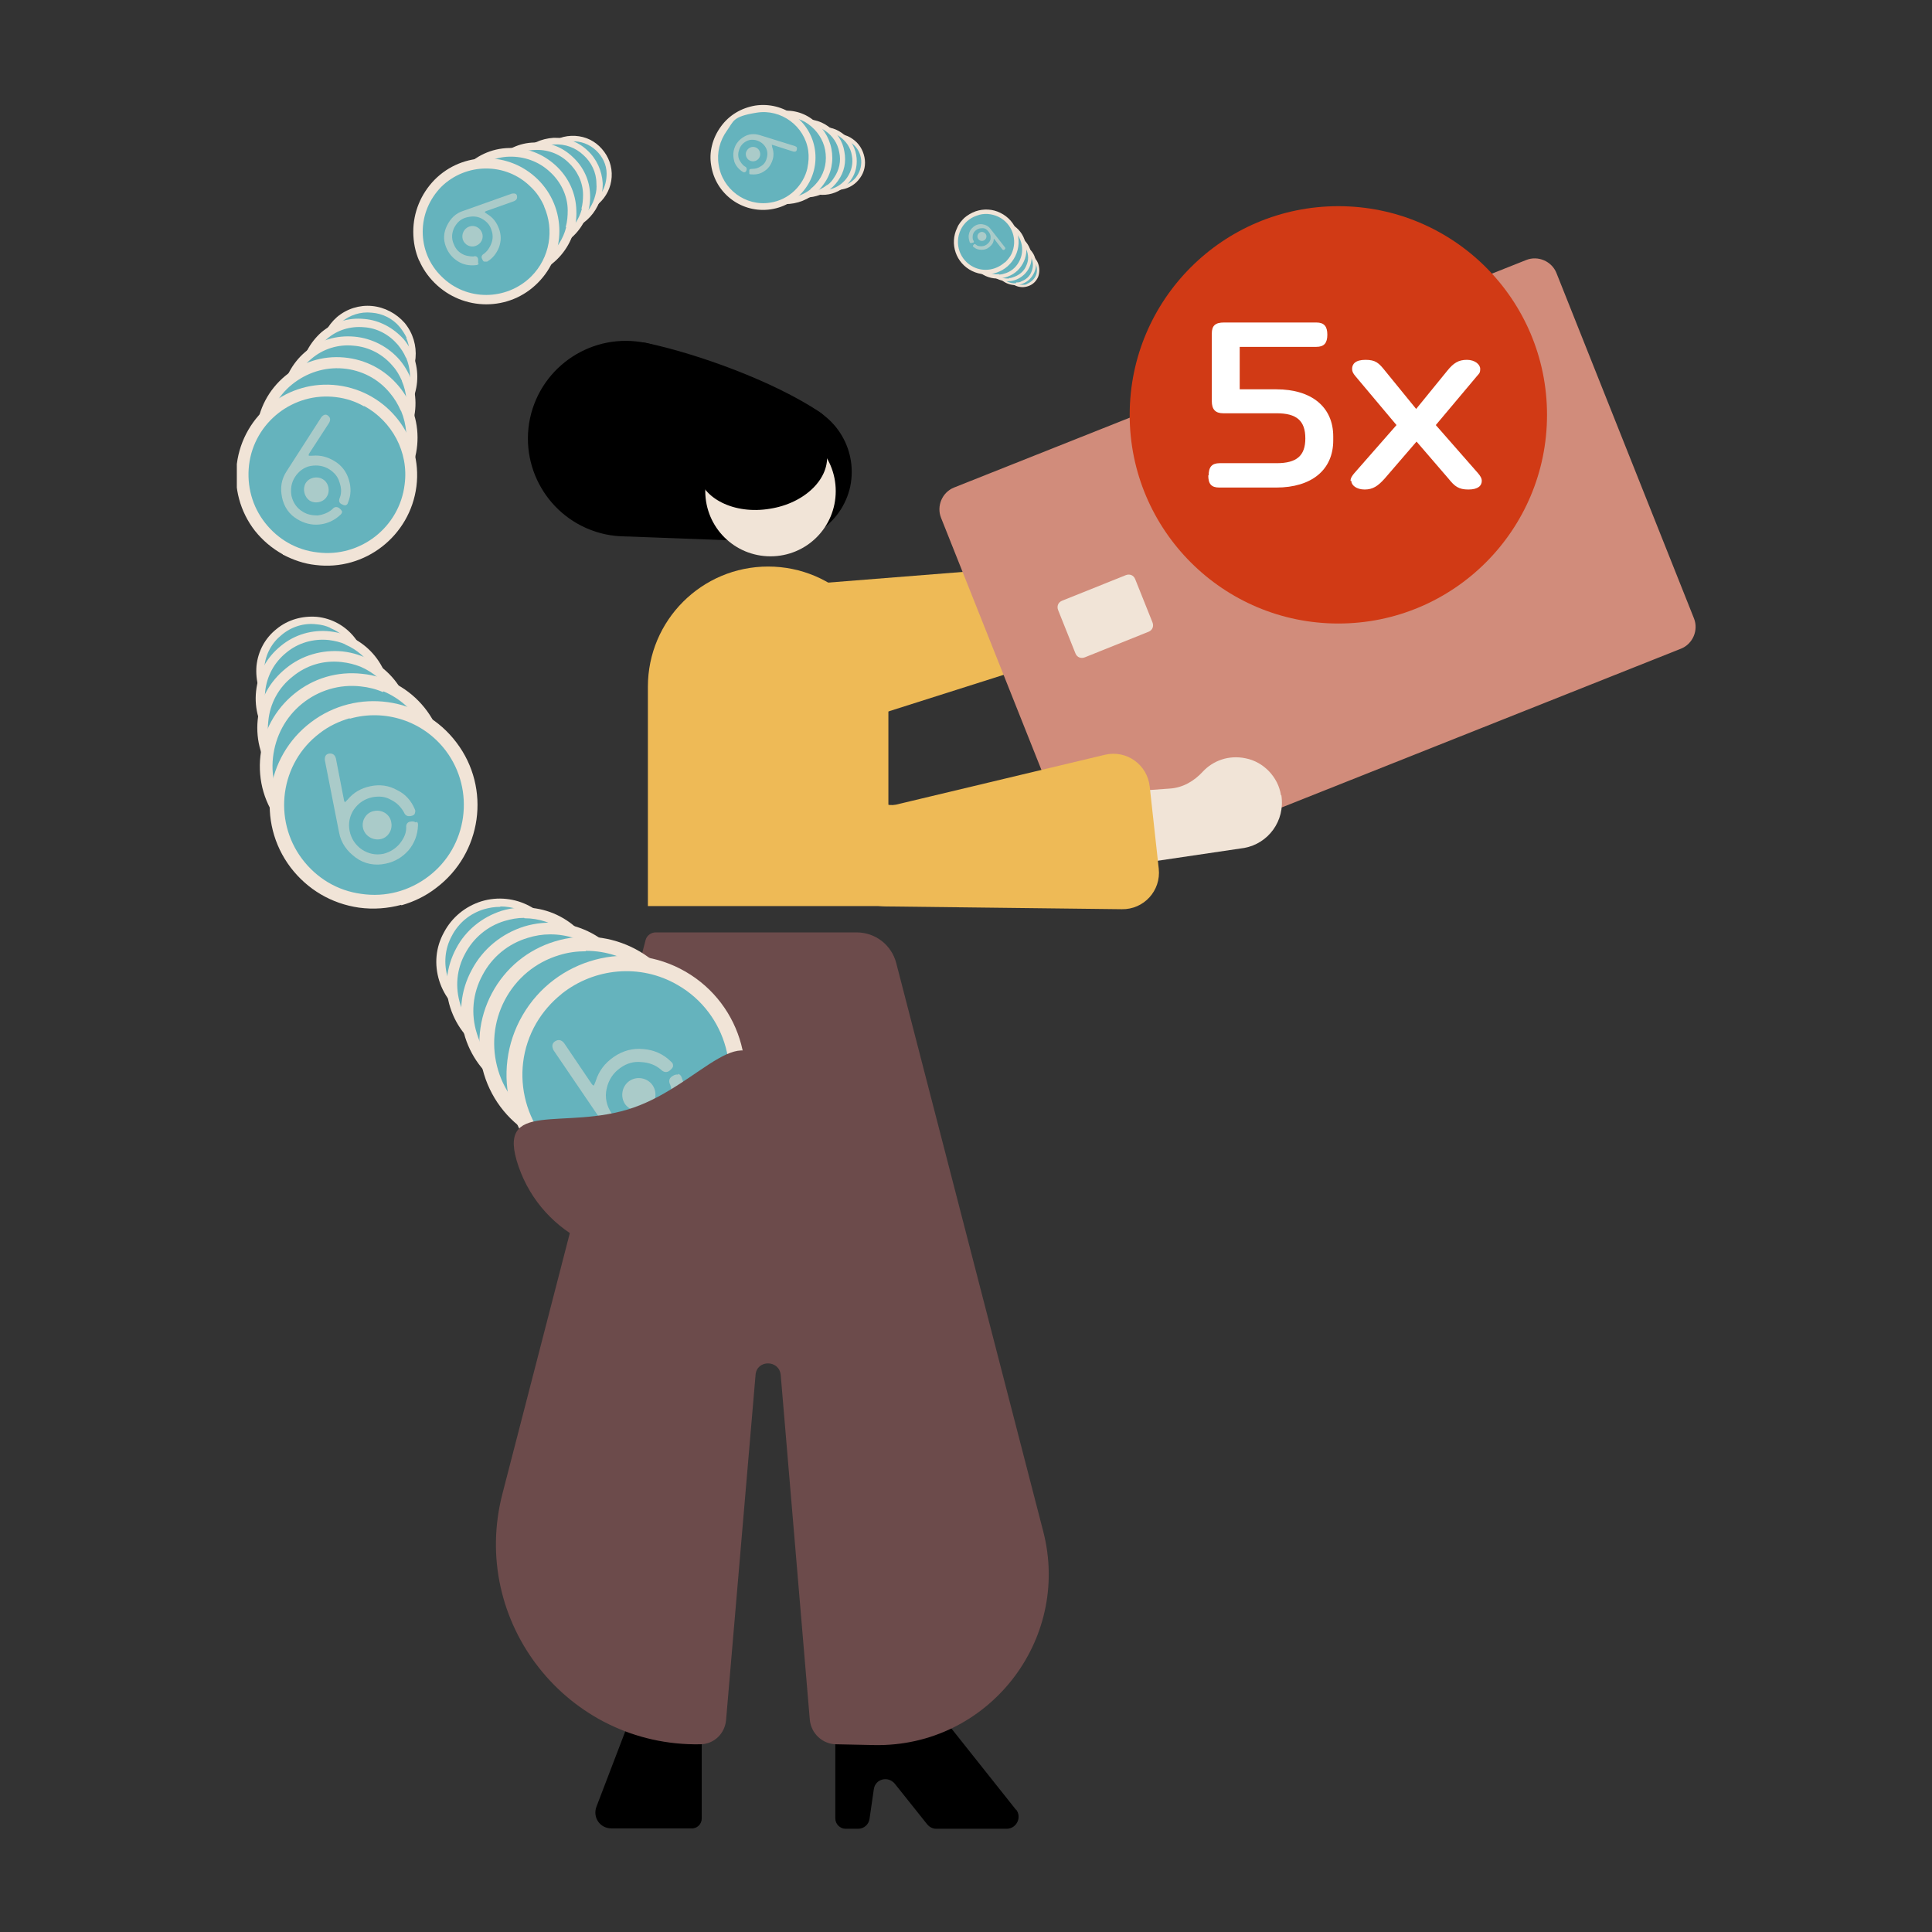 <svg width="620" height="620" viewBox="0 0 620 620" fill="none" xmlns="http://www.w3.org/2000/svg">
<rect x="0" y="0" width="620" height="620" fill="#333333" stroke="none"/>
<g clip-path="url(#clip0_12702_14167)">
<path d="M326.077 580.82L300.729 548.914C299.972 548.031 298.963 547.527 297.828 547.527L271.345 547.274C269.58 547.274 268.066 548.788 268.066 550.553V583.594C268.066 585.36 269.58 586.873 271.345 586.873H275.381C277.272 586.873 278.786 585.486 279.038 583.72L280.425 574.136C280.93 570.857 284.965 569.848 287.109 572.37L297.576 585.486C298.333 586.368 299.342 586.873 300.477 586.873H323.176C326.329 586.747 327.969 583.09 326.077 580.693V580.82Z" fill="black"/>
<path d="M221.917 547.274C221.16 547.274 221.917 547.274 207.288 547.527C205.144 547.527 203.253 548.914 202.496 550.806L191.398 579.811C190.137 583.216 192.533 586.747 196.19 586.747H221.917C223.682 586.873 225.196 585.36 225.196 583.594V550.553C225.196 548.788 223.682 547.274 221.917 547.274Z" fill="black"/>
<path d="M328.6 179.917L384.466 128.086C389.637 123.293 397.96 123.924 402.248 129.599L418.138 150.407C422.551 156.208 420.786 164.405 414.48 168.062L348.777 205.517C341.967 209.426 334.905 212.453 327.465 214.849L265.545 234.522L236.918 189.249L322.799 182.439C324.943 182.439 327.086 181.304 328.6 179.917Z" fill="#EEBA56"/>
<path d="M245.873 173.611C233.64 170.962 225.822 158.982 228.344 146.623C230.992 134.39 242.973 126.572 255.331 129.094C267.564 131.742 275.383 143.723 272.861 156.081C270.212 168.314 258.232 176.133 245.873 173.611Z" fill="black"/>
<path d="M194.295 171.467C177.271 167.81 166.551 151.164 170.082 134.265C173.74 117.24 190.386 106.521 207.285 110.052C224.31 113.709 235.029 130.356 231.498 147.254C227.841 164.279 211.194 174.999 194.295 171.467Z" fill="black"/>
<path d="M199.591 172.098C199.591 172.098 192.151 106.773 207.41 110.052C224.056 113.583 248.017 122.285 262.898 132.121C277.022 141.453 250.035 173.99 250.035 173.99L199.591 172.098Z" fill="black"/>
<path d="M246.504 181.809C225.191 181.809 207.914 199.086 207.914 220.398V290.767H285.093V220.398C285.093 199.086 267.816 181.809 246.504 181.809Z" fill="#EEBA56"/>
<path d="M268.197 157.595C268.197 169.197 258.864 178.53 247.262 178.53C235.66 178.53 226.328 169.197 226.328 157.595C226.328 145.993 235.66 136.661 247.262 136.661C258.864 136.661 268.197 145.993 268.197 157.595Z" fill="#F1E4D7"/>
<path d="M265.294 145.237C266.556 153.308 258.485 161.505 247.009 163.27C235.659 165.162 225.318 159.991 223.93 151.92C222.669 143.849 230.74 135.652 242.216 133.887C253.566 131.995 263.907 137.166 265.294 145.237Z" fill="black"/>
<path d="M334.778 491.408L287.613 309.053C286.1 303.252 280.929 299.217 274.876 299.217H210.434C208.92 299.217 207.533 300.226 207.155 301.739L161.251 479.301C150.532 520.539 182.185 560.516 224.684 559.759C229.098 559.759 232.629 556.355 233.007 551.941L242.466 441.216C242.844 436.298 250.032 436.298 250.537 441.216L259.869 551.815C260.247 556.228 263.904 559.759 268.444 559.759L280.677 560.012C316.997 560.642 343.858 526.467 334.778 491.408Z" fill="#6C4B4B"/>
<path d="M539.456 208.165L355.84 281.182C352.057 282.696 347.643 280.804 346.13 277.021L301.991 166.17C300.478 162.387 302.369 157.973 306.153 156.46L489.769 83.442C493.552 81.929 497.966 83.821 499.479 87.604L543.617 198.454C545.131 202.238 543.239 206.652 539.456 208.165Z" fill="#D18C7B"/>
<path d="M368.577 202.742L348.148 210.939C346.887 211.443 345.625 210.939 345.121 209.678L339.572 195.806C339.068 194.545 339.572 193.284 340.833 192.779L361.263 184.582C362.524 184.078 363.785 184.582 364.29 185.843L369.839 199.715C370.343 200.976 369.839 202.237 368.577 202.742Z" fill="#F1E4D7"/>
<path d="M411.079 255.205C410.197 249.404 405.531 244.485 399.73 243.35C394.307 242.216 389.262 244.107 385.984 247.638C383.209 250.665 379.552 252.809 375.39 253.061L291.527 259.114L294.554 287.615L399.351 272.104C406.918 270.716 412.467 263.528 411.205 255.205" fill="#F1E4D7"/>
<path d="M213.59 239.944L245.243 204.76L280.68 255.582C282.194 257.726 284.842 258.735 287.49 258.23L354.581 242.214C361.517 240.575 368.2 245.367 368.957 252.429L371.858 278.786C372.614 285.848 367.065 291.902 360.003 291.775L285.094 290.893C279.671 290.893 274.375 289.001 270.087 285.47L213.59 240.07V239.944Z" fill="#EEBA56"/>
<path d="M178.786 303.001C181.813 312.963 176.138 323.683 166.175 326.709C156.213 329.736 145.493 324.061 142.467 314.098C139.44 304.136 145.115 293.416 155.078 290.39C165.04 287.363 175.76 293.038 178.786 303.001Z" fill="#65B3BD"/>
<path d="M160.499 329.105C157.22 329.105 153.941 328.348 150.915 326.709C146.122 324.187 142.591 319.899 140.952 314.729C139.313 309.432 139.817 304.009 142.465 299.217C144.987 294.425 149.275 290.894 154.446 289.254C165.165 285.976 176.515 292.029 179.92 302.748C183.199 313.467 177.145 324.817 166.426 328.222C164.408 328.853 162.391 329.105 160.499 329.105ZM160.499 291.02C158.733 291.02 157.094 291.272 155.328 291.777C150.789 293.164 147.131 296.19 144.987 300.352C142.718 304.514 142.339 309.306 143.726 313.846C145.114 318.386 148.14 322.043 152.302 324.187C156.463 326.457 161.256 326.835 165.796 325.448C175.128 322.547 180.298 312.711 177.524 303.379C175.128 295.812 168.192 290.894 160.625 290.894L160.499 291.02Z" fill="#F1E4D7"/>
<path d="M190.259 309.18C194.042 321.412 187.106 334.275 174.874 338.059C162.641 341.842 149.778 334.906 145.994 322.673C142.211 310.441 149.147 297.577 161.38 293.794C173.612 290.011 186.476 296.947 190.259 309.18Z" fill="#65B3BD"/>
<path d="M168.188 340.833C164.278 340.833 160.243 339.825 156.585 337.933C150.784 334.906 146.497 329.61 144.479 323.304C142.461 316.999 143.218 310.315 146.371 304.388C149.397 298.587 154.694 294.299 160.999 292.281C173.989 288.372 187.861 295.686 191.896 308.675C195.806 321.665 188.491 335.537 175.502 339.572C173.106 340.329 170.71 340.707 168.314 340.707L168.188 340.833ZM168.188 294.551C166.044 294.551 164.026 294.929 161.882 295.56C156.459 297.199 151.919 300.983 149.271 306.027C146.497 311.072 145.992 316.873 147.758 322.421C149.397 327.844 153.18 332.384 158.225 335.032C163.269 337.807 169.07 338.311 174.619 336.546C185.969 333.015 192.274 321.034 188.869 309.81C185.969 300.604 177.52 294.677 168.314 294.677L168.188 294.551Z" fill="#F1E4D7"/>
<path d="M201.993 316.747C206.281 330.745 198.336 345.626 184.338 349.914C170.339 354.202 155.458 346.257 151.171 332.258C146.883 318.26 154.828 303.379 168.826 299.092C182.824 294.804 197.705 302.749 201.993 316.747Z" fill="#65B3BD"/>
<path d="M176.515 353.066C171.976 353.066 167.309 351.931 163.148 349.661C156.464 346.13 151.546 340.077 149.276 332.888C147.006 325.574 147.762 317.881 151.42 311.198C154.951 304.514 161.004 299.595 168.192 297.325C183.199 292.786 199.089 301.235 203.755 316.242C208.295 331.249 199.846 347.139 184.839 351.805C182.064 352.688 179.29 353.066 176.515 353.066ZM176.515 299.848C174.119 299.848 171.723 300.226 169.327 300.983C163.022 302.874 157.851 307.162 154.825 312.963C151.672 318.764 151.041 325.448 153.059 331.753C154.951 338.059 159.238 343.229 165.039 346.256C170.841 349.409 177.524 350.039 183.83 348.022C196.819 343.986 204.134 330.24 200.224 317.251C196.945 306.658 187.235 299.848 176.642 299.848H176.515Z" fill="#F1E4D7"/>
<path d="M218.512 325.573C223.682 342.346 214.224 360.253 197.325 365.298C180.553 370.468 162.645 361.01 157.601 344.111C152.43 327.339 161.888 309.431 178.787 304.387C195.56 299.216 213.467 308.675 218.512 325.573Z" fill="#65B3BD"/>
<path d="M187.991 368.955C182.442 368.955 177.019 367.568 171.975 364.92C163.904 360.632 157.977 353.444 155.328 344.742C152.68 336.04 153.563 326.834 157.851 318.763C162.138 310.692 169.327 304.765 178.028 302.117C196.062 296.568 215.104 306.783 220.653 324.817C226.202 342.85 215.987 361.893 197.954 367.442C194.675 368.451 191.27 368.955 187.865 368.955H187.991ZM187.991 305.27C185.09 305.27 182.19 305.648 179.415 306.531C171.849 308.801 165.669 313.971 162.012 320.907C158.355 327.843 157.598 335.914 159.868 343.481C162.138 351.047 167.309 357.227 174.245 360.884C181.181 364.541 189.252 365.298 196.819 363.028C212.456 358.236 221.158 341.715 216.492 326.078C212.582 313.341 200.854 305.143 188.243 305.143H187.991V305.27Z" fill="#F1E4D7"/>
<path d="M219.264 314.099C236.415 323.935 242.216 345.878 232.379 362.903C222.543 380.054 200.6 385.855 183.575 376.019C166.424 366.182 160.623 344.239 170.459 327.214C180.296 310.189 202.239 304.262 219.264 314.099Z" fill="#65B3BD"/>
<path d="M224.562 375.009C220.526 378.162 215.86 380.558 210.69 381.945C200.853 384.593 190.512 383.206 181.684 378.162C163.398 367.568 157.093 344.112 167.686 325.826C178.279 307.54 201.736 301.235 220.022 311.828C238.308 322.421 244.613 345.877 234.02 364.163C231.624 368.451 228.345 372.108 224.688 375.009H224.562ZM180.171 319.016C177.018 321.538 174.244 324.691 172.1 328.348C162.894 344.238 168.443 364.542 184.207 373.622C191.899 378.035 200.853 379.297 209.429 376.9C218.004 374.63 225.192 369.082 229.606 361.389C238.812 345.499 233.263 325.195 217.5 316.116C205.393 309.053 190.638 310.693 180.297 318.89L180.171 319.016Z" fill="#F1E4D7"/>
<path d="M217.624 344.868C217.119 344.742 216.489 344.868 215.732 345.373C214.723 346.003 214.471 347.012 215.102 348.147C215.858 350.291 215.732 352.561 215.102 354.831C214.345 357.101 212.958 358.867 211.066 360.254C208.67 361.893 206.022 362.398 203.121 361.893C200.221 361.263 197.951 359.749 196.311 357.353C194.672 354.957 194.041 352.183 194.672 349.408C195.302 346.508 196.816 344.238 199.212 342.598C201.23 341.211 203.374 340.581 205.77 340.833C208.166 340.959 210.31 341.716 212.075 343.229C213.21 344.364 214.219 344.112 214.85 343.607C215.48 343.103 215.984 342.598 215.984 342.094C215.984 341.589 215.984 341.211 215.354 340.707C212.958 338.311 209.931 336.923 206.526 336.671C203.121 336.293 199.842 337.176 196.942 339.193C194.041 341.211 192.15 343.733 191.141 347.012L190.889 347.643C190.636 348.273 190.51 348.399 190.51 348.399L190.006 348.021L181.052 334.78C180.169 333.645 179.16 333.518 178.152 334.149C177.143 334.78 177.017 335.788 177.647 337.05L192.906 359.497C195.176 362.902 198.455 364.92 202.365 365.676C206.274 366.433 210.057 365.676 213.336 363.406C216.237 361.389 218.128 358.74 219.137 355.588C220.146 352.309 220.02 349.03 218.759 345.751C218.507 345.121 218.128 344.742 217.624 344.616V344.868Z" fill="#F1E4D7" fill-opacity="0.5"/>
<path fill-rule="evenodd" clip-rule="evenodd" d="M200.601 354.327C198.961 351.931 199.592 348.526 201.988 346.887C204.384 345.248 207.789 345.878 209.429 348.274C211.068 350.67 210.437 354.075 208.041 355.715C205.519 357.228 202.24 356.597 200.601 354.327Z" fill="#F1E4D7" fill-opacity="0.5"/>
<path d="M246.882 346.382C254.575 368.577 242.847 392.916 220.651 400.609C198.456 408.301 174.117 396.573 166.424 374.378C158.732 352.183 181.053 363.154 203.248 355.461C225.444 347.769 239.19 324.186 246.882 346.382Z" fill="#6C4B4B"/>
<path d="M429.492 200.095C466.475 200.095 496.456 170.114 496.456 133.13C496.456 96.147 466.475 66.166 429.492 66.166C392.508 66.166 362.527 96.147 362.527 133.13C362.527 170.114 392.508 200.095 429.492 200.095Z" fill="#D13A15"/>
<path d="M387.872 152.551C387.872 149.903 388.881 148.641 391.403 148.641H409.689C416.121 148.641 418.895 146.245 418.895 140.697C418.895 135.022 416.121 132.625 409.689 132.625H392.538C390.016 132.625 388.881 131.364 388.881 128.716V107.025C388.881 104.503 390.016 103.494 392.79 103.494H422.426C424.948 103.494 425.957 104.755 425.957 107.404C425.957 110.052 424.948 111.313 422.426 111.313H397.835V124.933H409.563C420.913 124.933 427.849 130.608 427.849 140.066V141.327C427.849 150.785 420.913 156.46 409.563 156.46H391.277C388.755 156.46 387.746 155.325 387.746 152.551H387.872Z" fill="white"/>
<path d="M433.398 154.316C433.398 153.434 433.903 152.677 434.66 151.794L448.153 136.409L434.912 120.645C434.281 119.888 433.903 119.258 433.903 118.375C433.903 116.862 434.912 115.475 438.191 115.475C441.469 115.475 442.478 116.483 444.496 119.006L454.459 131.238L464.421 119.006C466.439 116.483 468.079 115.475 470.727 115.475C473.375 115.475 475.015 116.988 475.015 118.375C475.015 119.762 474.636 119.888 474.006 120.645L460.764 136.409L474.258 151.794C475.015 152.677 475.519 153.434 475.519 154.316C475.519 155.83 474.384 157.091 471.231 157.091C468.079 157.091 466.818 156.082 464.8 153.56L454.585 141.705L444.37 153.56C442.226 155.956 440.587 157.091 437.938 157.091C435.29 157.091 433.651 155.704 433.651 154.316H433.398Z" fill="white"/>
<path d="M116.483 217.246C115.6 226.326 107.403 232.884 98.323 232.001C89.243 231.118 82.685 222.921 83.568 213.841C84.451 204.761 92.648 198.204 101.728 199.086C110.808 199.969 117.365 208.166 116.483 217.246Z" fill="#65B3BD"/>
<path d="M93.027 231.875C90.379 230.74 87.982 228.974 86.217 226.704C83.19 223.047 81.929 218.381 82.308 213.715C82.812 208.923 85.082 204.761 88.739 201.86C92.396 198.834 97.062 197.573 101.728 197.951C111.439 198.96 118.501 207.661 117.492 217.372C116.483 227.082 107.782 234.145 98.071 233.136C96.306 233.01 94.54 232.505 93.027 231.875ZM106.016 201.482C104.629 200.852 103.242 200.473 101.602 200.347C97.567 199.843 93.531 201.104 90.379 203.752C87.226 206.274 85.208 209.931 84.83 214.093C84.325 218.129 85.586 222.164 88.235 225.317C90.757 228.47 94.414 230.487 98.576 230.866C107.025 231.748 114.465 225.569 115.474 217.246C116.105 210.436 112.195 204.13 106.142 201.608H106.016V201.482Z" fill="#F1E4D7"/>
<path d="M123.548 226.073C122.413 237.045 112.45 245.116 101.479 243.981C90.507 242.846 82.436 232.883 83.571 221.912C84.706 210.94 94.669 202.869 105.641 204.004C116.612 205.139 124.683 215.102 123.548 226.073Z" fill="#65B3BD"/>
<path d="M95.172 243.855C92.019 242.468 89.119 240.324 86.849 237.55C83.192 233.136 81.552 227.461 82.183 221.786C82.813 215.985 85.588 210.941 90.128 207.283C94.542 203.626 100.217 201.987 105.891 202.617C117.62 203.878 126.195 214.472 125.06 226.326C123.799 238.054 113.206 246.63 101.352 245.495C99.208 245.242 97.064 244.738 95.172 243.981V243.855ZM110.81 206.779C109.17 206.022 107.405 205.644 105.513 205.392C100.595 204.887 95.677 206.275 91.893 209.427C87.984 212.58 85.588 216.994 85.083 222.038C84.579 226.957 85.966 231.875 89.119 235.658C92.272 239.568 96.685 241.964 101.73 242.468C111.945 243.477 121.151 236.036 122.16 225.948C123.042 217.624 118.25 210.058 110.936 206.905H110.81V206.779Z" fill="#F1E4D7"/>
<path d="M130.359 236.162C129.098 248.773 117.622 257.979 105.011 256.718C92.4 255.457 83.194 243.981 84.455 231.37C85.716 218.759 97.192 209.553 109.803 210.814C122.414 212.075 131.62 223.551 130.359 236.162Z" fill="#65B3BD"/>
<path d="M97.696 256.592C94.039 255.078 90.76 252.556 88.112 249.277C83.95 244.233 82.058 237.675 82.689 231.118C83.32 224.434 86.598 218.633 91.769 214.471C96.813 210.309 103.371 208.418 109.929 209.048C123.422 210.562 133.385 222.668 131.998 236.288C130.485 249.782 118.378 259.745 104.758 258.357C102.236 258.105 99.84 257.475 97.696 256.592ZM115.73 213.967C113.838 213.21 111.82 212.706 109.55 212.453C103.875 211.823 98.327 213.462 93.913 217.119C89.373 220.65 86.598 225.821 86.094 231.496C85.463 237.171 87.103 242.72 90.76 247.134C94.291 251.673 99.462 254.448 105.137 254.952C116.865 256.087 127.458 247.638 128.719 235.91C129.728 226.325 124.179 217.624 115.73 213.967Z" fill="#F1E4D7"/>
<path d="M140.569 248.774C139.056 263.907 125.436 275.131 110.177 273.365C95.043 271.852 83.82 258.232 85.585 242.973C87.099 227.839 100.718 216.616 115.978 218.381C131.111 219.894 142.335 233.514 140.569 248.774Z" fill="#65B3BD"/>
<path d="M101.477 273.113C97.063 271.221 93.154 268.321 90.001 264.411C84.957 258.232 82.686 250.539 83.569 242.594C84.452 234.775 88.235 227.713 94.415 222.669C100.594 217.624 108.287 215.354 116.232 216.237C132.5 217.877 144.354 232.505 142.589 248.9C140.949 265.168 126.32 277.022 109.926 275.257C106.9 275.004 104.125 274.248 101.351 272.987H101.477V273.113ZM123.042 222.164C120.772 221.155 118.249 220.525 115.727 220.273C108.917 219.516 102.233 221.534 96.937 225.822C91.64 230.109 88.361 236.289 87.605 243.099C86.848 249.909 88.866 256.592 93.154 261.889C97.441 267.186 103.621 270.464 110.431 271.221C124.555 272.734 137.166 262.393 138.679 248.269C139.814 236.793 133.256 226.2 123.168 221.912H122.915V222.164H123.042Z" fill="#F1E4D7"/>
<path d="M145.112 239.819C155.453 253.565 152.679 272.986 139.059 283.327C125.313 293.668 105.892 290.893 95.551 277.274C85.21 263.528 87.984 244.107 101.604 233.766C115.224 223.425 134.771 226.199 145.112 239.819Z" fill="#65B3BD"/>
<path d="M128.718 290.39C124.431 291.525 119.891 291.904 115.225 291.273C106.397 290.012 98.704 285.472 93.282 278.41C82.184 263.781 85.085 242.847 99.839 231.749C114.468 220.652 135.402 223.552 146.5 238.307C157.598 252.936 154.697 273.87 139.942 284.968C136.537 287.616 132.754 289.381 128.845 290.516L128.718 290.39ZM112.198 230.488C108.793 231.497 105.514 233.01 102.614 235.28C89.877 244.865 87.481 263.025 96.939 275.636C101.605 281.815 108.289 285.85 115.981 286.859C123.674 287.994 131.241 285.977 137.42 281.31C150.157 271.726 152.553 253.566 143.095 240.955C135.781 231.245 123.422 227.462 112.324 230.614H112.198V230.488Z" fill="#F1E4D7"/>
<path d="M133.385 263.907C133.006 263.654 132.502 263.528 131.745 263.654C130.736 263.78 130.232 264.537 130.358 265.672C130.358 267.69 129.349 269.455 128.088 270.969C126.701 272.482 125.062 273.491 123.044 273.995C120.522 274.5 118.252 273.995 116.108 272.608C113.964 271.095 112.703 269.077 112.198 266.681C111.694 264.285 112.198 261.763 113.586 259.745C115.099 257.601 117.117 256.34 119.513 255.836C121.657 255.457 123.548 255.583 125.314 256.592C127.205 257.475 128.593 258.862 129.601 260.628C130.106 261.889 130.989 262.015 131.745 261.889C132.502 261.763 133.006 261.511 133.133 261.006C133.259 260.502 133.385 260.249 133.133 259.745C131.998 256.971 130.106 254.827 127.458 253.566C124.809 252.052 121.909 251.674 118.882 252.304C115.856 252.935 113.459 254.322 111.568 256.592L111.189 256.971C110.811 257.349 110.685 257.475 110.685 257.475L110.433 256.971L107.784 243.351C107.406 242.09 106.65 241.711 105.641 241.837C104.632 241.964 104.127 242.72 104.253 243.981L108.793 267.059C109.424 270.59 111.442 273.239 114.216 275.256C116.991 277.274 120.395 277.905 123.8 277.148C126.827 276.518 129.223 275.004 131.115 272.86C133.006 270.59 134.015 267.942 134.141 264.915C134.141 264.285 134.141 263.907 133.637 263.654V263.907H133.385Z" fill="#F1E4D7" fill-opacity="0.5"/>
<path fill-rule="evenodd" clip-rule="evenodd" d="M116.482 265.672C115.977 263.15 117.617 260.628 120.139 260.249C122.661 259.745 125.183 261.384 125.562 263.907C126.066 266.429 124.427 268.951 121.905 269.329C119.382 269.708 116.986 268.068 116.482 265.672Z" fill="#F1E4D7" fill-opacity="0.5"/>
<path d="M127.456 124.681C121.403 129.725 112.323 128.969 107.153 122.915C102.108 116.862 102.865 107.782 108.918 102.612C114.972 97.567 124.052 98.324 129.222 104.377C134.266 110.431 133.51 119.51 127.456 124.681Z" fill="#65B3BD"/>
<path d="M103.875 119.636C102.866 117.366 102.488 114.844 102.74 112.196C103.118 108.16 105.136 104.377 108.162 101.729C111.315 99.081 115.351 97.819 119.386 98.198C123.422 98.576 127.205 100.594 129.853 103.62C135.276 110.178 134.393 119.889 127.962 125.311C121.404 130.734 111.694 129.851 106.271 123.42C105.262 122.159 104.505 120.897 103.875 119.51V119.636ZM130.484 108.413C129.979 107.278 129.223 106.143 128.34 105.008C126.07 102.233 122.791 100.594 119.26 100.342C115.729 99.963 112.198 101.098 109.55 103.368C106.775 105.638 105.136 108.917 104.884 112.448C104.505 115.979 105.64 119.51 107.91 122.159C112.702 127.833 121.026 128.59 126.701 123.798C131.241 119.889 132.628 113.583 130.358 108.413H130.484Z" fill="#F1E4D7"/>
<path d="M126.449 134.517C119.009 140.696 108.037 139.687 101.858 132.373C95.678 124.933 96.687 113.961 104.002 107.782C111.442 101.602 122.414 102.611 128.593 109.926C134.773 117.366 133.764 128.338 126.449 134.517Z" fill="#65B3BD"/>
<path d="M97.947 128.337C96.812 125.563 96.308 122.41 96.56 119.384C96.938 114.465 99.46 109.925 103.117 106.646C107.027 103.368 111.819 101.854 116.863 102.359C121.782 102.737 126.322 105.259 129.6 108.916C136.158 116.861 135.149 128.716 127.204 135.273C119.259 141.831 107.405 140.822 100.847 132.877C99.586 131.364 98.704 129.851 97.947 128.211V128.337ZM130.231 114.718C129.6 113.204 128.718 111.943 127.709 110.682C124.934 107.403 121.025 105.259 116.737 105.007C112.45 104.629 108.162 105.89 104.883 108.79C101.604 111.565 99.46 115.474 99.208 119.762C98.83 124.05 100.091 128.337 102.991 131.616C108.792 138.426 119.007 139.309 125.817 133.634C131.366 128.968 133.005 121.275 130.357 114.844L130.231 114.718Z" fill="#F1E4D7"/>
<path d="M124.683 144.983C116.234 152.046 103.496 150.911 96.308 142.461C89.246 134.012 90.381 121.275 98.83 114.087C107.28 107.024 120.017 108.159 127.205 116.609C134.267 125.058 133.132 137.795 124.683 144.983Z" fill="#65B3BD"/>
<path d="M91.893 137.921C90.505 134.769 90.001 131.111 90.379 127.58C90.884 121.905 93.658 116.609 97.946 112.952C102.36 109.168 107.909 107.529 113.71 108.033C119.385 108.538 124.681 111.312 128.338 115.6C135.905 124.68 134.77 138.3 125.69 145.992C116.61 153.559 102.99 152.424 95.298 143.344C93.91 141.705 92.775 139.813 92.019 137.921H91.893ZM128.969 122.158C128.212 120.518 127.33 118.879 126.068 117.492C122.916 113.708 118.376 111.312 113.457 110.934C108.539 110.429 103.621 111.943 99.838 115.222C96.054 118.374 93.658 122.914 93.28 127.833C92.775 132.751 94.289 137.669 97.568 141.452C104.251 149.271 115.98 150.406 123.798 143.849C130.23 138.426 132.122 129.598 128.969 122.284V122.158Z" fill="#F1E4D7"/>
<path d="M123.421 159.109C113.206 167.684 97.947 166.297 89.497 156.082C80.922 145.867 82.309 130.608 92.524 122.158C102.739 113.583 117.998 114.97 126.447 125.185C135.023 135.4 133.636 150.659 123.421 159.109Z" fill="#65B3BD"/>
<path d="M84.201 150.533C82.562 146.623 81.931 142.462 82.309 138.174C82.94 131.238 86.219 125.059 91.516 120.645C96.812 116.231 103.496 114.087 110.432 114.718C117.368 115.348 123.547 118.627 127.961 123.924C137.167 134.895 135.654 151.163 124.682 160.369C113.711 169.575 97.443 168.062 88.237 157.09C86.597 155.073 85.21 152.929 84.201 150.533ZM128.592 131.742C127.709 129.725 126.574 127.833 125.187 126.194C121.404 121.528 115.981 118.753 110.054 118.249C104.127 117.744 98.326 119.636 93.659 123.419C88.993 127.202 86.219 132.625 85.715 138.552C85.21 144.479 87.102 150.281 90.885 154.947C98.83 164.405 112.954 165.666 122.412 157.721C130.105 151.289 132.375 140.696 128.718 131.869L128.592 131.742Z" fill="#F1E4D7"/>
<path d="M131.617 156.209C129.852 171.089 116.232 181.557 101.477 179.791C86.596 177.899 76.003 164.28 77.894 149.525C79.66 134.644 93.28 124.177 108.035 125.942C122.79 127.834 133.383 141.328 131.617 156.082V156.209Z" fill="#65B3BD"/>
<path d="M90.758 177.899C87.353 176.007 84.327 173.485 81.804 170.332C77.012 164.153 74.995 156.46 76.003 148.894C78.021 133.004 92.524 121.654 108.414 123.672C124.303 125.69 135.653 140.192 133.636 156.082C131.618 171.972 117.115 183.322 101.225 181.304C97.568 180.926 94.037 179.665 90.884 178.025H90.758V177.899ZM116.737 130.356C114.089 128.842 111.062 127.833 107.909 127.455C94.163 125.69 81.552 135.526 79.913 149.272C79.156 155.956 80.922 162.514 85.083 167.81C89.245 173.107 95.172 176.512 101.856 177.268C115.602 179.034 128.213 169.197 129.852 155.451C131.239 144.984 125.691 135.148 116.989 130.356H116.737Z" fill="#F1E4D7"/>
<path d="M109.676 164.154C109.676 163.775 109.298 163.397 108.793 163.019C108.037 162.514 107.28 162.64 106.65 163.397C105.389 164.532 103.749 165.162 101.984 165.415C100.218 165.415 98.579 165.162 97.065 164.154C95.174 163.019 94.039 161.253 93.534 159.109C93.156 156.839 93.534 154.821 94.669 153.056C95.804 151.29 97.57 149.903 99.714 149.525C101.984 149.147 104.001 149.525 105.767 150.66C107.28 151.669 108.415 152.93 108.92 154.695C109.55 156.461 109.676 158.1 109.046 159.74C108.541 160.875 109.046 161.505 109.55 161.757C110.055 162.01 110.559 162.262 110.937 162.136C111.316 162.01 111.568 161.757 111.694 161.253C112.703 158.857 112.703 156.335 111.946 153.939C111.19 151.416 109.676 149.399 107.406 148.012C105.136 146.624 102.866 145.994 100.218 146.246H99.083V145.742L105.641 135.653C106.145 134.644 106.019 134.013 105.262 133.383C104.506 132.752 103.749 133.131 103.119 133.887L92.021 151.164C90.255 153.813 89.877 156.587 90.508 159.614C91.138 162.64 92.778 165.036 95.3 166.55C97.57 167.937 99.966 168.567 102.488 168.315C105.01 168.063 107.28 167.054 109.298 165.162C109.676 164.784 109.802 164.406 109.802 164.027H109.676V164.154Z" fill="#F1E4D7" fill-opacity="0.5"/>
<path fill-rule="evenodd" clip-rule="evenodd" d="M98.073 155.073C99.208 153.182 101.856 152.677 103.622 153.812C105.513 154.947 106.018 157.595 104.883 159.361C103.748 161.253 101.099 161.757 99.334 160.622C97.568 159.361 97.064 156.839 98.073 155.073Z" fill="#F1E4D7" fill-opacity="0.5"/>
<path d="M184.327 67.805C177.895 68.057 172.472 63.013 172.22 56.581C171.968 50.15 177.012 44.727 183.444 44.475C189.875 44.223 195.298 49.267 195.55 55.699C195.803 62.13 190.758 67.553 184.327 67.805Z" fill="#65B3BD"/>
<path d="M171.718 52.925C172.223 51.033 173.231 49.141 174.619 47.628C176.889 45.232 179.915 43.719 183.32 43.593C186.725 43.466 189.878 44.601 192.274 46.871C194.67 49.141 196.183 52.168 196.31 55.573C196.562 62.383 191.265 68.184 184.329 68.562C177.519 68.814 171.718 63.518 171.34 56.582C171.34 55.321 171.34 54.06 171.718 52.925ZM194.292 58.852C194.544 57.843 194.67 56.834 194.67 55.699C194.67 52.798 193.283 50.15 191.265 48.258C189.121 46.241 186.347 45.232 183.446 45.358C180.546 45.358 177.898 46.745 176.006 48.763C173.988 50.907 172.979 53.681 173.105 56.582C173.358 62.509 178.402 67.175 184.329 66.923C189.247 66.671 193.157 63.392 194.292 58.852Z" fill="#F1E4D7"/>
<path d="M178.907 73.606C171.088 73.858 164.53 67.805 164.152 59.986C163.9 52.167 169.953 45.61 177.772 45.231C185.591 44.979 192.148 51.032 192.527 58.851C192.779 66.67 186.726 73.228 178.907 73.606Z" fill="#65B3BD"/>
<path d="M163.649 55.573C164.28 53.176 165.541 51.033 167.18 49.141C169.954 46.114 173.738 44.475 177.647 44.223C181.683 44.097 185.592 45.484 188.493 48.258C191.519 51.033 193.159 54.816 193.411 58.725C193.663 67.049 187.231 74.111 178.908 74.489C170.585 74.741 163.523 68.31 163.145 59.986C163.145 58.473 163.145 56.96 163.649 55.573ZM191.015 62.761C191.393 61.5 191.519 60.239 191.393 58.852C191.393 55.32 189.754 52.041 187.231 49.772C184.709 47.376 181.304 46.114 177.773 46.367C174.242 46.367 170.963 48.006 168.693 50.528C166.297 53.05 165.036 56.455 165.288 59.986C165.667 67.175 171.72 72.85 178.908 72.597C184.835 72.345 189.628 68.31 191.015 62.761Z" fill="#F1E4D7"/>
<path d="M172.601 79.407C163.647 79.786 156.08 72.724 155.702 63.77C155.324 54.816 162.386 47.249 171.34 46.871C180.293 46.493 187.86 53.555 188.238 62.509C188.617 71.462 181.555 79.029 172.601 79.407Z" fill="#65B3BD"/>
<path d="M155.072 58.725C155.829 56.077 157.216 53.429 159.234 51.285C162.386 47.88 166.674 45.862 171.34 45.736C176.006 45.484 180.42 47.123 183.825 50.402C187.23 53.555 189.248 57.843 189.374 62.509C189.752 72.093 182.186 80.164 172.601 80.669C163.017 81.047 154.946 73.48 154.441 63.896C154.441 62.13 154.441 60.365 154.946 58.725H155.072ZM186.599 66.923C186.978 65.535 187.104 64.022 187.104 62.509C187.104 58.473 185.212 54.69 182.312 52.042C179.411 49.267 175.502 47.88 171.466 48.132C167.431 48.258 163.647 50.024 160.999 52.925C158.225 55.825 156.837 59.734 157.09 63.77C157.468 72.093 164.404 78.525 172.727 78.272C179.537 78.02 185.086 73.228 186.726 67.049L186.599 66.923Z" fill="#F1E4D7"/>
<path d="M164.777 87.857C154.058 88.361 144.852 79.912 144.6 69.066C144.095 58.347 152.545 49.141 163.39 48.889C174.109 48.384 183.315 56.834 183.567 67.679C184.072 78.398 175.623 87.604 164.777 87.857Z" fill="#65B3BD"/>
<path d="M143.845 63.013C144.728 59.734 146.368 56.708 148.764 54.185C152.547 50.024 157.717 47.628 163.266 47.502C168.815 47.249 174.112 49.267 178.273 53.05C182.435 56.834 184.831 62.004 184.957 67.553C185.462 79.155 176.382 88.739 164.906 89.244C153.304 89.748 143.719 80.668 143.215 69.192C143.215 67.049 143.215 65.031 143.845 63.013ZM181.552 72.85C182.057 71.084 182.183 69.319 182.183 67.553C182.183 62.761 179.913 58.221 176.382 55.068C172.851 51.789 168.185 50.15 163.392 50.276C158.6 50.402 154.06 52.546 150.908 56.077C147.755 59.608 145.989 64.274 146.115 69.066C146.494 79.029 154.943 86.848 164.906 86.469C173.103 86.091 179.787 80.416 181.678 72.976L181.552 72.85Z" fill="#F1E4D7"/>
<path d="M171.47 90C163.02 98.576 149.022 98.702 140.573 90C131.997 81.551 131.871 67.553 140.573 59.103C149.022 50.528 163.02 50.402 171.47 58.977C180.045 67.427 180.171 81.425 171.47 89.874V90Z" fill="#65B3BD"/>
<path d="M134.517 83.695C133.256 80.794 132.625 77.642 132.625 74.363C132.625 68.183 135.021 62.256 139.435 57.716C148.515 48.51 163.396 48.51 172.602 57.59C181.808 66.67 181.808 81.551 172.602 90.757C163.522 99.963 148.641 99.963 139.435 90.757C137.291 88.613 135.652 86.217 134.517 83.569H134.391L134.517 83.695ZM174.62 66.166C173.611 63.896 172.223 61.752 170.332 59.986C162.387 52.041 149.524 52.167 141.579 59.986C137.795 63.896 135.652 68.94 135.652 74.363C135.652 79.785 137.795 84.956 141.705 88.739C149.65 96.684 162.513 96.558 170.458 88.739C176.511 82.686 177.898 73.732 174.62 66.292V66.166Z" fill="#F1E4D7"/>
<path d="M153.432 84.326C153.432 84.074 153.432 83.695 153.432 83.065C153.18 82.308 152.675 82.056 151.919 82.308C150.532 82.308 149.144 82.056 148.009 81.299C146.748 80.543 145.992 79.407 145.487 78.02C144.857 76.381 144.983 74.742 145.739 73.102C146.622 71.463 147.757 70.328 149.523 69.823C151.288 69.319 152.928 69.319 154.441 70.075C156.08 70.958 157.215 72.093 157.72 73.859C158.224 75.246 158.224 76.633 157.72 78.02C157.215 79.407 156.459 80.543 155.324 81.425C154.441 81.93 154.441 82.56 154.693 83.065C154.945 83.569 155.071 83.948 155.45 83.948C155.828 83.948 155.954 83.948 156.333 83.948C158.098 82.939 159.359 81.299 160.116 79.407C160.873 77.39 160.873 75.372 160.116 73.354C159.359 71.337 158.224 69.823 156.333 68.688L155.954 68.436C155.576 68.184 155.576 68.058 155.576 68.058L155.828 67.805L165.034 64.527C165.791 64.148 166.043 63.644 165.917 62.887C165.791 62.13 165.16 62.004 164.277 62.13L148.64 67.679C146.244 68.436 144.604 70.075 143.469 72.345C142.334 74.615 142.208 76.885 143.091 79.155C143.848 81.173 145.109 82.686 146.874 83.821C148.64 84.956 150.658 85.335 152.801 85.082C153.18 85.082 153.558 84.83 153.684 84.578H153.432V84.326Z" fill="#F1E4D7" fill-opacity="0.5"/>
<path fill-rule="evenodd" clip-rule="evenodd" d="M150.534 72.724C152.174 72.093 154.065 72.976 154.696 74.741C155.327 76.381 154.444 78.272 152.678 78.903C151.039 79.534 149.147 78.651 148.517 76.885C148.012 75.12 148.895 73.354 150.534 72.724Z" fill="#F1E4D7" fill-opacity="0.5"/>
<path d="M263.908 58.851C260.125 56.203 259.116 51.032 261.764 47.249C264.413 43.466 269.583 42.457 273.367 45.105C277.15 47.754 278.159 52.924 275.51 56.707C272.862 60.491 267.692 61.5 263.908 58.851Z" fill="#65B3BD"/>
<path d="M263.026 44.979C264.161 44.096 265.548 43.466 266.936 43.214C269.332 42.709 271.728 43.214 273.62 44.601C275.637 45.988 276.898 48.006 277.403 50.402C277.907 52.798 277.403 55.194 276.016 57.086C273.241 61.121 267.692 62.13 263.531 59.356C259.495 56.581 258.486 51.032 261.261 46.871C261.765 46.114 262.396 45.484 263.026 44.979ZM273.493 58.095C274.124 57.59 274.628 57.086 275.007 56.455C276.142 54.816 276.646 52.672 276.268 50.654C275.889 48.636 274.754 46.871 272.989 45.736C271.35 44.601 269.206 44.096 267.188 44.475C265.17 44.853 263.405 45.988 262.27 47.754C259.874 51.285 260.756 56.077 264.287 58.473C267.188 60.491 270.845 60.239 273.493 58.095Z" fill="#F1E4D7"/>
<path d="M258.235 59.987C253.569 56.835 252.434 50.529 255.587 45.863C258.74 41.197 265.045 40.062 269.711 43.215C274.377 46.367 275.512 52.673 272.359 57.339C269.207 62.005 262.901 63.14 258.235 59.987Z" fill="#65B3BD"/>
<path d="M257.228 43.088C258.615 41.953 260.254 41.196 262.02 40.944C264.92 40.44 267.821 40.944 270.217 42.71C272.613 44.349 274.252 46.871 274.757 49.646C275.261 52.546 274.757 55.447 272.991 57.843C269.586 62.761 262.776 64.022 257.858 60.617C252.94 57.212 251.679 50.402 255.084 45.484C255.714 44.601 256.471 43.845 257.228 43.088ZM269.965 58.978C270.721 58.347 271.352 57.717 271.856 56.96C273.243 54.942 273.874 52.42 273.37 49.898C272.991 47.376 271.478 45.232 269.46 43.845C267.442 42.458 264.92 41.827 262.398 42.331C259.876 42.71 257.732 44.223 256.345 46.241C253.444 50.529 254.453 56.33 258.741 59.356C262.272 61.752 266.812 61.5 269.965 58.978Z" fill="#F1E4D7"/>
<path d="M252.178 60.617C246.882 56.96 245.495 49.646 249.152 44.349C252.809 39.053 260.123 37.665 265.42 41.323C270.716 44.98 272.104 52.294 268.447 57.591C264.789 62.887 257.475 64.275 252.178 60.617Z" fill="#65B3BD"/>
<path d="M250.918 41.07C252.432 39.809 254.449 38.926 256.467 38.548C259.746 37.917 263.025 38.548 265.799 40.566C268.574 42.457 270.465 45.358 270.97 48.637C271.6 51.916 270.97 55.194 268.952 57.969C265.043 63.644 257.224 65.031 251.549 61.248C245.874 57.338 244.487 49.52 248.27 43.845C249.027 42.836 249.783 41.953 250.792 41.07H250.918ZM265.547 59.356C266.43 58.726 267.06 57.969 267.691 56.96C269.33 54.564 269.961 51.663 269.33 48.889C268.826 45.989 267.186 43.592 264.79 41.953C262.394 40.313 259.494 39.683 256.719 40.313C253.819 40.818 251.423 42.457 249.783 44.853C246.378 49.772 247.639 56.582 252.558 59.861C256.593 62.635 261.764 62.257 265.421 59.356H265.547Z" fill="#F1E4D7"/>
<path d="M244.112 62.003C237.681 57.715 236.041 48.888 240.455 42.582C244.743 36.151 253.571 34.511 259.876 38.925C266.308 43.213 267.947 52.04 263.533 58.346C259.246 64.778 250.418 66.417 244.112 62.003Z" fill="#65B3BD"/>
<path d="M242.726 38.799C244.617 37.285 246.887 36.276 249.283 35.772C253.193 35.015 257.228 35.772 260.507 38.168C263.786 40.438 266.056 43.843 266.813 47.752C267.569 51.662 266.813 55.697 264.417 58.976C259.751 65.786 250.418 67.552 243.609 62.886C236.799 58.22 235.033 48.888 239.699 42.078C240.582 40.816 241.591 39.681 242.726 38.799ZM260.129 60.616C261.138 59.859 262.021 58.85 262.777 57.841C264.795 54.941 265.426 51.536 264.795 48.131C264.164 44.726 262.147 41.825 259.372 39.808C256.598 37.79 253.067 37.159 249.662 37.79C246.257 38.42 243.356 40.438 241.339 43.212C237.303 49.14 238.816 57.211 244.744 61.246C249.536 64.525 255.841 64.147 260.129 60.742V60.616Z" fill="#F1E4D7"/>
<path d="M247.014 66.166C238.439 67.427 230.368 61.5 229.107 53.05C227.846 44.475 233.773 36.404 242.222 35.143C250.798 33.882 258.869 39.809 260.13 48.258C261.391 56.834 255.464 64.905 247.014 66.166Z" fill="#65B3BD"/>
<path d="M228.472 46.745C228.977 44.601 229.986 42.457 231.373 40.566C234.021 36.908 237.93 34.638 242.344 33.882C251.55 32.495 260.126 38.8 261.513 48.006C262.9 57.212 256.595 65.787 247.389 67.175C238.183 68.562 229.607 62.256 228.22 53.05C227.842 50.907 227.968 48.763 228.472 46.745ZM259.117 53.807C259.495 52.041 259.621 50.276 259.369 48.384C258.234 40.439 250.668 34.891 242.849 36.152C235.03 37.413 235.534 38.8 233.264 41.953C230.994 45.105 229.986 49.015 230.616 52.798C231.751 60.743 239.318 66.292 247.136 65.031C253.19 64.148 257.856 59.482 259.117 53.933V53.807Z" fill="#F1E4D7"/>
<path d="M239.07 55.194C239.322 55.194 239.448 54.942 239.574 54.564C239.7 54.059 239.574 53.681 239.07 53.429C238.187 52.924 237.683 52.041 237.178 51.159C236.8 50.15 236.8 49.141 237.178 48.132C237.556 46.871 238.313 45.988 239.448 45.358C240.583 44.727 241.844 44.727 242.979 45.105C244.114 45.484 245.123 46.24 245.754 47.376C246.384 48.511 246.384 49.772 246.006 50.907C245.754 51.915 245.123 52.798 244.24 53.303C243.357 53.933 242.475 54.185 241.466 54.185C240.457 54.185 240.457 54.438 240.457 54.816V55.699C240.457 55.951 240.709 55.951 241.087 55.951C242.601 56.077 243.988 55.825 245.249 54.942C246.51 54.185 247.393 52.924 247.897 51.411C248.402 49.898 248.276 48.511 247.771 47.123V46.871C247.645 46.619 247.645 46.493 247.645 46.493H247.897L254.581 48.637C255.212 48.763 255.59 48.637 255.716 48.006C255.842 47.376 255.716 47.123 255.086 46.871L243.736 43.34C241.97 42.836 240.331 42.962 238.817 43.844C237.304 44.727 236.169 45.988 235.665 47.628C235.16 49.141 235.286 50.528 235.665 51.915C236.169 53.303 237.178 54.438 238.439 55.194C238.691 55.32 238.944 55.32 239.196 55.194H238.944H239.07Z" fill="#F1E4D7" fill-opacity="0.5"/>
<path fill-rule="evenodd" clip-rule="evenodd" d="M242.345 47.249C243.607 47.627 244.237 49.014 243.859 50.149C243.48 51.41 242.093 52.041 240.958 51.663C239.697 51.284 239.067 49.897 239.445 48.762C239.949 47.501 241.21 46.87 242.345 47.249Z" fill="#F1E4D7" fill-opacity="0.5"/>
<path d="M323.187 88.487C322.178 85.839 323.439 82.813 326.087 81.804C328.735 80.795 331.762 82.056 332.771 84.704C333.78 87.353 332.519 90.379 329.87 91.388C327.222 92.397 324.195 91.136 323.187 88.487Z" fill="#65B3BD"/>
<path d="M327.601 81.047C328.483 81.047 329.366 81.047 330.249 81.551C331.636 82.182 332.645 83.191 333.149 84.578C333.654 85.965 333.654 87.478 333.149 88.866C332.519 90.253 331.51 91.262 330.123 91.766C327.222 92.901 324.069 91.388 322.934 88.614C321.799 85.713 323.313 82.56 326.087 81.425C326.592 81.173 327.096 81.047 327.727 81.047H327.601ZM328.357 91.388C328.862 91.388 329.24 91.388 329.744 91.01C330.879 90.505 331.888 89.622 332.393 88.487C332.897 87.352 332.897 85.965 332.393 84.83C331.888 83.695 331.005 82.686 329.87 82.182C328.735 81.677 327.348 81.677 326.213 82.182C323.817 83.191 322.556 85.965 323.439 88.361C324.196 90.379 326.213 91.514 328.231 91.388H328.357Z" fill="#F1E4D7"/>
<path d="M319.907 87.101C318.646 83.822 320.286 80.291 323.438 79.03C326.717 77.769 330.248 79.409 331.509 82.561C332.77 85.84 331.131 89.371 327.978 90.632C324.699 91.893 321.168 90.254 319.907 87.101Z" fill="#65B3BD"/>
<path d="M325.327 78.02C326.336 78.02 327.471 78.02 328.48 78.651C330.119 79.408 331.38 80.669 332.011 82.308C332.642 83.948 332.641 85.839 331.885 87.479C331.128 89.118 329.867 90.379 328.228 91.01C324.823 92.397 320.913 90.632 319.526 87.227C318.139 83.822 319.904 79.912 323.309 78.525C323.94 78.273 324.57 78.147 325.201 78.147L325.327 78.02ZM326.21 90.632C326.714 90.632 327.345 90.632 327.849 90.253C329.237 89.749 330.498 88.614 331.002 87.227C331.633 85.839 331.633 84.2 331.002 82.813C330.498 81.425 329.363 80.164 327.975 79.66C326.588 79.029 324.949 79.029 323.562 79.66C320.535 80.795 319.148 84.2 320.283 87.227C321.292 89.623 323.688 91.136 326.084 90.884V90.632H326.21Z" fill="#F1E4D7"/>
<path d="M316.623 85.209C315.236 81.552 317.001 77.39 320.785 75.877C324.442 74.49 328.603 76.255 330.117 80.038C331.504 83.696 329.738 87.857 325.955 89.371C322.298 90.758 318.136 88.992 316.623 85.209Z" fill="#65B3BD"/>
<path d="M322.805 74.868C324.066 74.868 325.327 74.868 326.462 75.499C328.354 76.382 329.741 77.895 330.498 79.786C331.254 81.678 331.254 83.822 330.371 85.714C329.489 87.605 327.975 88.993 326.084 89.749C322.174 91.262 317.634 89.245 316.121 85.335C314.608 81.426 316.626 76.886 320.535 75.373C321.292 75.12 322.048 74.868 322.805 74.868ZM323.814 89.245C324.444 89.245 325.075 88.993 325.705 88.74C327.345 88.11 328.732 86.849 329.363 85.209C330.119 83.57 330.119 81.804 329.363 80.039C328.732 78.399 327.471 77.012 325.832 76.382C324.192 75.625 322.427 75.625 320.661 76.382C317.256 77.769 315.491 81.552 316.878 85.083C318.013 87.858 320.787 89.497 323.562 89.371H323.814V89.245Z" fill="#F1E4D7"/>
<path d="M311.96 83.192C310.195 78.778 312.465 73.733 316.878 72.094C321.292 70.328 326.337 72.598 327.976 77.012C329.742 81.426 327.472 86.471 323.058 88.11C318.644 89.876 313.6 87.606 311.96 83.192Z" fill="#65B3BD"/>
<path d="M319.401 70.833C320.915 70.833 322.428 70.959 323.815 71.59C326.085 72.599 327.851 74.364 328.733 76.76C329.616 79.03 329.616 81.552 328.607 83.822C327.599 86.092 325.833 87.858 323.437 88.741C318.645 90.632 313.348 88.236 311.456 83.444C309.565 78.652 311.961 73.355 316.753 71.464C317.636 71.085 318.519 70.959 319.401 70.833ZM320.662 88.11C321.419 88.11 322.176 87.858 322.932 87.606C324.95 86.849 326.464 85.336 327.346 83.318C328.229 81.3 328.229 79.156 327.472 77.138C326.716 75.121 325.202 73.607 323.185 72.725C321.167 71.842 319.023 71.842 317.005 72.599C312.844 74.238 310.826 78.904 312.465 82.939C313.726 86.344 317.131 88.236 320.536 87.984L320.662 88.11Z" fill="#F1E4D7"/>
<path d="M312.085 86.344C307.293 84.074 305.275 78.147 307.545 73.354C309.815 68.562 315.742 66.544 320.534 68.814C325.326 71.084 327.344 77.011 325.074 81.804C322.804 86.596 316.877 88.614 312.085 86.344Z" fill="#65B3BD"/>
<path d="M309.437 69.949C310.446 69.067 311.707 68.31 313.094 67.805C315.742 66.923 318.517 67.049 321.039 68.31C326.209 70.832 328.353 77.011 325.831 82.182C323.309 87.353 317.129 89.496 311.959 86.974C306.788 84.452 304.645 78.273 307.167 73.102C307.671 71.841 308.554 70.832 309.437 69.949ZM322.552 84.2C323.309 83.443 324.066 82.56 324.57 81.552C326.714 77.011 324.822 71.715 320.408 69.571C318.264 68.562 315.742 68.31 313.472 69.193C311.202 69.949 309.311 71.589 308.302 73.733C306.158 78.273 308.05 83.569 312.463 85.713C315.868 87.353 319.778 86.596 322.426 84.2H322.552Z" fill="#F1E4D7"/>
<path d="M311.831 77.894C311.957 77.894 312.083 77.894 312.335 77.894C312.588 77.641 312.588 77.389 312.335 77.137C312.083 76.633 312.083 76.002 312.209 75.371C312.335 74.741 312.714 74.237 313.218 73.858C313.849 73.354 314.479 73.228 315.362 73.228C316.245 73.228 316.749 73.732 317.254 74.363C317.758 74.993 318.01 75.75 317.884 76.507C317.884 77.263 317.38 77.894 316.749 78.398C316.245 78.776 315.614 79.029 314.984 79.029C314.353 79.029 313.723 79.029 313.218 78.524C312.84 78.272 312.588 78.272 312.462 78.524C312.335 78.776 312.209 78.776 312.209 78.903C312.209 79.029 312.209 79.155 312.462 79.281C313.218 79.911 313.975 80.164 314.984 80.164C315.993 80.164 316.749 79.911 317.506 79.281C318.263 78.65 318.767 78.02 318.893 77.011V76.633H319.019L321.668 80.037C321.92 80.29 322.172 80.29 322.424 80.037C322.676 79.785 322.676 79.533 322.424 79.281L317.884 73.48C317.254 72.597 316.245 72.093 315.236 71.966C314.227 71.84 313.218 72.093 312.335 72.849C311.579 73.48 311.074 74.237 310.948 75.119C310.696 76.002 310.948 76.885 311.2 77.768C311.2 77.768 311.453 78.02 311.579 78.02H311.831V77.894Z" fill="#F1E4D7" fill-opacity="0.5"/>
<path fill-rule="evenodd" clip-rule="evenodd" d="M316.249 74.993C316.754 75.624 316.628 76.507 315.997 77.011C315.366 77.515 314.484 77.389 313.979 76.759C313.475 76.128 313.601 75.245 314.231 74.741C314.862 74.237 315.745 74.363 316.249 74.993Z" fill="#F1E4D7" fill-opacity="0.5"/>
</g>
<defs>
<clipPath id="clip0_12702_14167">
<rect width="468.119" height="554" fill="white" transform="translate(76 33)"/>
</clipPath>
</defs>
</svg>
